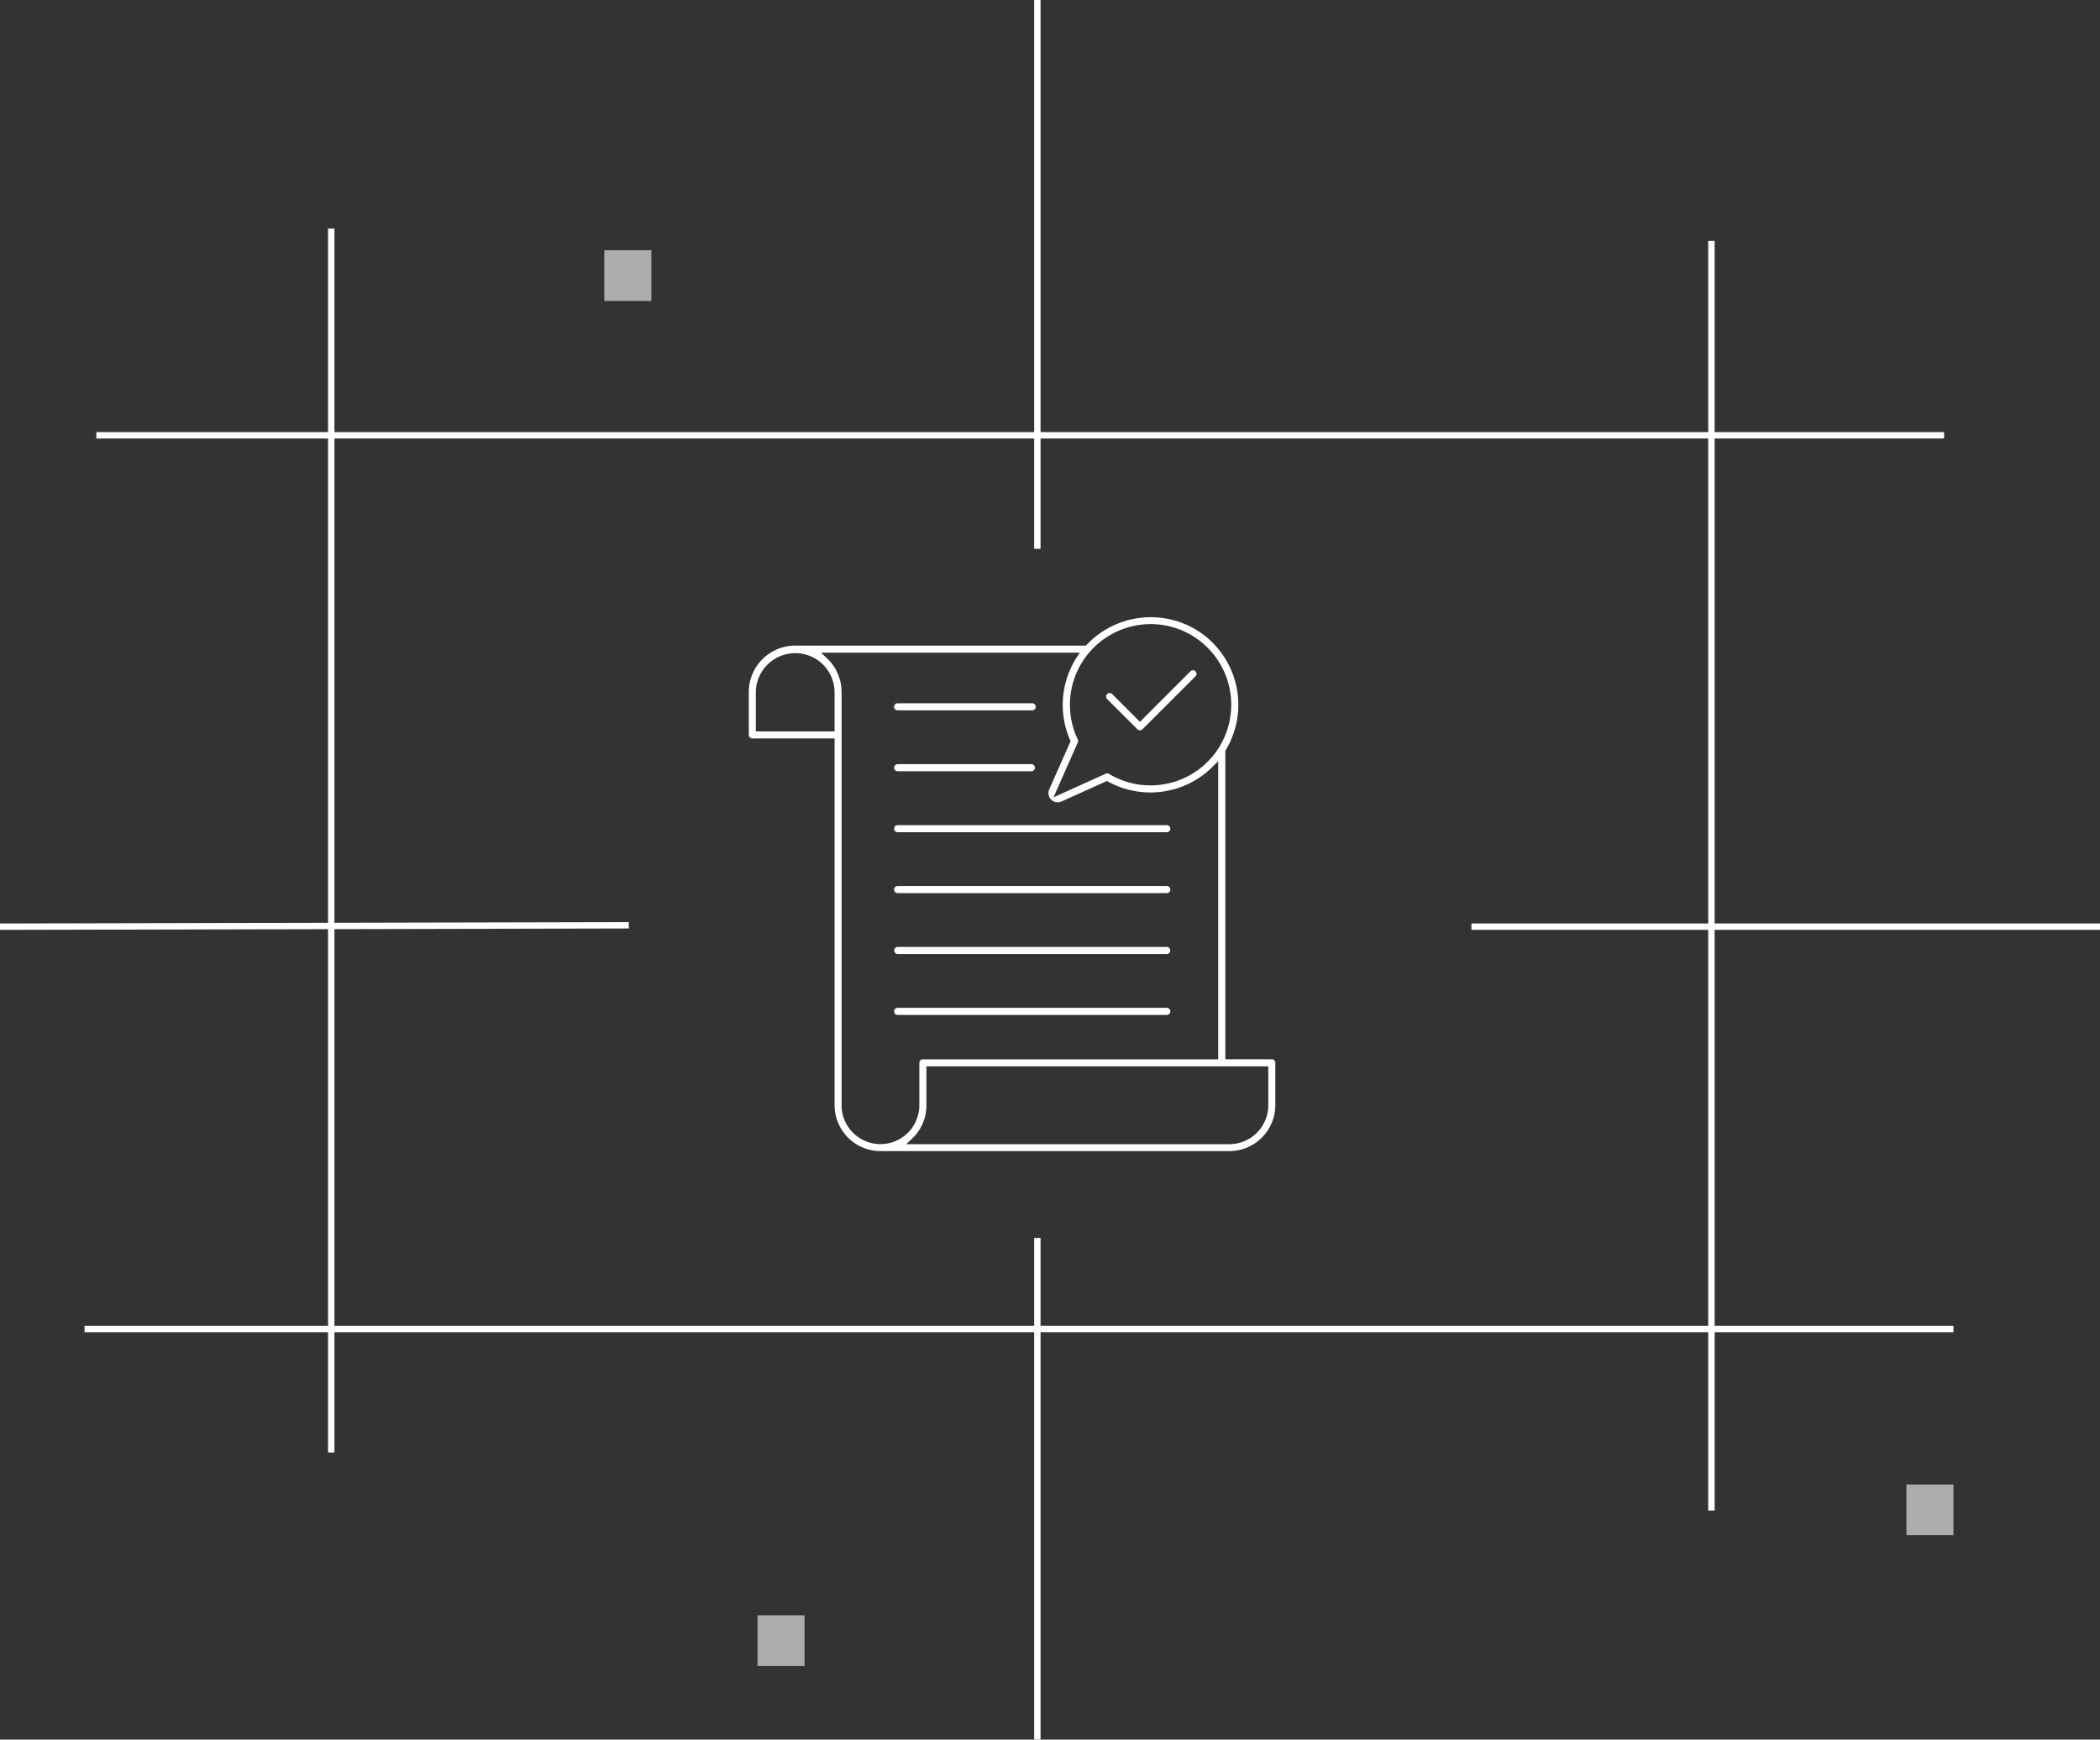 <svg xmlns="http://www.w3.org/2000/svg" width="329.001" height="272.617" viewBox="0 0 329.001 272.617">
  <rect x="0" y="0" width="329.001" height="272.617" fill="#333333" stroke="none"/>
  <g id="Group_55" data-name="Group 55" transform="translate(0)">
    <line id="Line_37" data-name="Line 37" x2="292.803" transform="translate(13.245 208.267)" fill="none" stroke="#fff" stroke-width="1"/>
    <g id="Group_50" data-name="Group 50">
      <g id="Group_103" data-name="Group 103">
        <line id="Line_38" data-name="Line 38" y1="0.22" x2="98.519" transform="translate(0.001 145)" fill="none" stroke="#fff" stroke-width="1"/>
        <line id="Line_39" data-name="Line 39" x2="98.481" transform="translate(230.52 145.219)" fill="none" stroke="#fff" stroke-width="1"/>
      </g>
    </g>
    <line id="Line_40" data-name="Line 40" x2="289.472" transform="translate(15.101 68.216)" fill="none" stroke="#fff" stroke-width="1"/>
    <g id="Group_52" data-name="Group 52">
      <g id="Group_102" data-name="Group 102">
        <line id="Line_41" data-name="Line 41" y2="86" transform="translate(162.52)" fill="none" stroke="#fff" stroke-width="1"/>
        <path id="Path_188" data-name="Path 188" d="M0,0V78.617" transform="translate(162.52 194)" fill="none" stroke="#fff" stroke-width="1"/>
      </g>
    </g>
    <line id="Line_43" data-name="Line 43" y2="198.961" transform="translate(268.122 37.751)" fill="none" stroke="#fff" stroke-width="1"/>
    <line id="Line_44" data-name="Line 44" y2="191.799" transform="translate(51.895 35.823)" fill="none" stroke="#fff" stroke-width="1"/>
    <rect id="Rectangle_30" data-name="Rectangle 30" width="7.375" height="7.949" transform="translate(298.673 232.633)" fill="#adadad"/>
    <rect id="Rectangle_31" data-name="Rectangle 31" width="7.375" height="7.949" transform="translate(94.673 39.212)" fill="#adadad"/>
    <rect id="Rectangle_32" data-name="Rectangle 32" width="7.375" height="7.949" transform="translate(118.673 253.137)" fill="#adadad"/>
    <g id="Group_54" data-name="Group 54">
      <g id="Group_104" data-name="Group 104">
        <path id="Path_131" data-name="Path 131" d="M187.294,105.2a.543.543,0,0,0-.78,0l-7.92,7.92-4.35-4.351a.543.543,0,0,0-.78,0,.556.556,0,0,0,0,.791l4.74,4.729a.562.562,0,0,0,.78,0l8.31-8.3a.554.554,0,0,0,0-.789m-4.49,52.739h-42.17a.555.555,0,0,0,0,1.11H182.8a.555.555,0,0,0,0-1.11m0-9.54h-42.17a.556.556,0,0,0,0,1.111H182.8a.556.556,0,0,0,0-1.111m0-9.55h-42.17a.555.555,0,0,0,0,1.11H182.8a.555.555,0,0,0,0-1.11m0-9.539h-42.17a.555.555,0,0,0,0,1.11H182.8a.555.555,0,0,0,0-1.11m-21.22-9.561h-20.95a.557.557,0,0,0-.55.561.548.548,0,0,0,.55.549h20.95a.548.548,0,0,0,.55-.549.557.557,0,0,0-.55-.561m.13-9.54h-21.08a.555.555,0,0,0,0,1.11h21.08a.555.555,0,1,0,0-1.11m21.09,19.1h-42.17a.555.555,0,0,0,0,1.11H182.8a.555.555,0,0,0,0-1.11m0,9.539h-42.17a.555.555,0,0,0,0,1.11H182.8a.555.555,0,0,0,0-1.11m0,9.55h-42.17a.556.556,0,0,0,0,1.111H182.8a.556.556,0,0,0,0-1.111m0,9.54h-42.17a.555.555,0,0,0,0,1.11H182.8a.555.555,0,0,0,0-1.11m-21.09-47.73h-21.08a.555.555,0,0,0,0,1.11h21.08a.555.555,0,1,0,0-1.11m-.13,9.54h-20.95a.557.557,0,0,0-.55.561.548.548,0,0,0,.55.549h20.95a.548.548,0,0,0,.55-.549.557.557,0,0,0-.55-.561m25.71-14.549a.543.543,0,0,0-.78,0l-7.92,7.92-4.35-4.351a.543.543,0,0,0-.78,0,.556.556,0,0,0,0,.791l4.74,4.729a.562.562,0,0,0,.78,0l8.31-8.3a.554.554,0,0,0,0-.789m-25.71,14.549h-20.95a.557.557,0,0,0-.55.561.548.548,0,0,0,.55.549h20.95a.548.548,0,0,0,.55-.549.557.557,0,0,0-.55-.561m.13-9.54h-21.08a.555.555,0,0,0,0,1.11h21.08a.555.555,0,1,0,0-1.11m21.09,47.73h-42.17a.555.555,0,0,0,0,1.11H182.8a.555.555,0,0,0,0-1.11m0-9.54h-42.17a.556.556,0,0,0,0,1.111H182.8a.556.556,0,0,0,0-1.111m0-9.55h-42.17a.555.555,0,0,0,0,1.11H182.8a.555.555,0,0,0,0-1.11m0-9.539h-42.17a.555.555,0,0,0,0,1.11H182.8a.555.555,0,0,0,0-1.11m4.49-24.11a.543.543,0,0,0-.78,0l-7.92,7.92-4.35-4.351a.543.543,0,0,0-.78,0,.556.556,0,0,0,0,.791l4.74,4.729a.562.562,0,0,0,.78,0l8.31-8.3a.554.554,0,0,0,0-.789m0,0a.543.543,0,0,0-.78,0l-7.92,7.92-4.35-4.351a.543.543,0,0,0-.78,0,.556.556,0,0,0,0,.791l4.74,4.729a.562.562,0,0,0,.78,0l8.31-8.3a.554.554,0,0,0,0-.789m-4.49,24.11h-42.17a.555.555,0,0,0,0,1.11H182.8a.555.555,0,0,0,0-1.11m0,9.539h-42.17a.555.555,0,0,0,0,1.11H182.8a.555.555,0,0,0,0-1.11m0,9.55h-42.17a.556.556,0,0,0,0,1.111H182.8a.556.556,0,0,0,0-1.111m0,9.54h-42.17a.555.555,0,0,0,0,1.11H182.8a.555.555,0,0,0,0-1.11m-21.09-47.73h-21.08a.555.555,0,0,0,0,1.11h21.08a.555.555,0,1,0,0-1.11m-.13,9.54h-20.95a.557.557,0,0,0-.55.561.548.548,0,0,0,.55.549h20.95a.548.548,0,0,0,.55-.549.557.557,0,0,0-.55-.561m0,0h-20.95a.557.557,0,0,0-.55.561.548.548,0,0,0,.55.549h20.95a.548.548,0,0,0,.55-.549.557.557,0,0,0-.55-.561m.13-9.54h-21.08a.555.555,0,0,0,0,1.11h21.08a.555.555,0,1,0,0-1.11m21.09,47.73h-42.17a.555.555,0,0,0,0,1.11H182.8a.555.555,0,0,0,0-1.11m0-9.54h-42.17a.556.556,0,0,0,0,1.111H182.8a.556.556,0,0,0,0-1.111m0-9.55h-42.17a.555.555,0,0,0,0,1.11H182.8a.555.555,0,0,0,0-1.11m0-9.539h-42.17a.555.555,0,0,0,0,1.11H182.8a.555.555,0,0,0,0-1.11m4.49-24.11a.543.543,0,0,0-.78,0l-7.92,7.92-4.35-4.351a.543.543,0,0,0-.78,0,.556.556,0,0,0,0,.791l4.74,4.729a.562.562,0,0,0,.78,0l8.31-8.3a.554.554,0,0,0,0-.789m-4.49,24.11h-42.17a.555.555,0,0,0,0,1.11H182.8a.555.555,0,0,0,0-1.11m0,9.539h-42.17a.555.555,0,0,0,0,1.11H182.8a.555.555,0,0,0,0-1.11m0,9.55h-42.17a.556.556,0,0,0,0,1.111H182.8a.556.556,0,0,0,0-1.111m0,9.54h-42.17a.555.555,0,0,0,0,1.11H182.8a.555.555,0,0,0,0-1.11m-21.09-47.73h-21.08a.555.555,0,0,0,0,1.11h21.08a.555.555,0,1,0,0-1.11m-.13,9.54h-20.95a.557.557,0,0,0-.55.561.548.548,0,0,0,.55.549h20.95a.548.548,0,0,0,.55-.549.557.557,0,0,0-.55-.561m25.71-14.549a.543.543,0,0,0-.78,0l-7.92,7.92-4.35-4.351a.543.543,0,0,0-.78,0,.556.556,0,0,0,0,.791l4.74,4.729a.562.562,0,0,0,.78,0l8.31-8.3a.554.554,0,0,0,0-.789m-25.71,14.549h-20.95a.557.557,0,0,0-.55.561.548.548,0,0,0,.55.549h20.95a.548.548,0,0,0,.55-.549.557.557,0,0,0-.55-.561m.13-9.54h-21.08a.555.555,0,0,0,0,1.11h21.08a.555.555,0,1,0,0-1.11m21.09,47.73h-42.17a.555.555,0,0,0,0,1.11H182.8a.555.555,0,0,0,0-1.11m0-9.54h-42.17a.556.556,0,0,0,0,1.111H182.8a.556.556,0,0,0,0-1.111m0-9.55h-42.17a.555.555,0,0,0,0,1.11H182.8a.555.555,0,0,0,0-1.11m0-9.539h-42.17a.555.555,0,0,0,0,1.11H182.8a.555.555,0,0,0,0-1.11m4.49-24.11a.543.543,0,0,0-.78,0l-7.92,7.92-4.35-4.351a.543.543,0,0,0-.78,0,.556.556,0,0,0,0,.791l4.74,4.729a.562.562,0,0,0,.78,0l8.31-8.3a.554.554,0,0,0,0-.789m-46.66,25.22H182.8a.555.555,0,0,0,0-1.11h-42.17a.555.555,0,0,0,0,1.11m42.17,8.429h-42.17a.555.555,0,0,0,0,1.11H182.8a.555.555,0,0,0,0-1.11m0,9.55h-42.17a.556.556,0,0,0,0,1.111H182.8a.556.556,0,0,0,0-1.111m0,9.54h-42.17a.555.555,0,0,0,0,1.11H182.8a.555.555,0,0,0,0-1.11m-42.17-46.62h21.08a.555.555,0,1,0,0-1.11h-21.08a.555.555,0,0,0,0,1.11m0,9.54h20.95a.548.548,0,0,0,.55-.549.557.557,0,0,0-.55-.561h-20.95a.557.557,0,0,0-.55.561.548.548,0,0,0,.55.549m46.66-15.659a.543.543,0,0,0-.78,0l-7.92,7.92-4.35-4.351a.543.543,0,0,0-.78,0,.556.556,0,0,0,0,.791l4.74,4.729a.562.562,0,0,0,.78,0l8.31-8.3a.554.554,0,0,0,0-.789m11.97,60.8h-7.29v-48.35l.07-.119a13.754,13.754,0,0,0-4.68-18.86,13.823,13.823,0,0,0-17.09,2.349l-.15.151h-45.54a7.29,7.29,0,0,0-7.27,7.28v6.709a.559.559,0,0,0,.56.56h12.88v57.47a7.208,7.208,0,0,0,7.2,7.2H192.6a7.208,7.208,0,0,0,7.2-7.2v-6.64a.54.54,0,0,0-.54-.55m-24.43-66.96a12.888,12.888,0,0,1,4.79-1.22v-.009l.64-.011a12.64,12.64,0,0,1-.01,25.28h-.01a12.578,12.578,0,0,1-6.49-1.8.536.536,0,0,0-.52-.031l-8.18,3.7,3.8-8.591a.55.55,0,0,0,0-.469,12.647,12.647,0,0,1,5.98-16.851m-44.08,15.581h-12.34v-6.17a6.183,6.183,0,0,1,6.17-6.091h.08a6.14,6.14,0,0,1,6.09,6.091Zm7.19,64.679a6.094,6.094,0,0,1-6.09-6.09V108.447a7.3,7.3,0,0,0-2.3-5.3l-.93-.869h40.54l-.49.769a13.725,13.725,0,0,0-1.03,12.9l.09.2-3.35,7.551a1.454,1.454,0,0,0,.74,1.909,1.422,1.422,0,0,0,.58.121,1.63,1.63,0,0,0,.61-.131l7.11-3.209.22.12a13.8,13.8,0,0,0,16.35-2.361l.86-.86v46.721h-46.27a.55.55,0,0,0-.55.559v6.64a6.1,6.1,0,0,1-6.09,6.09m60.76-6.09a6.111,6.111,0,0,1-6.1,6.1h-50.63l.92-.86a7.186,7.186,0,0,0,2.25-5.24v-6.1H198.7Zm-20.5-58.92a.562.562,0,0,0,.78,0l8.31-8.3a.554.554,0,0,0,0-.789.543.543,0,0,0-.78,0l-7.92,7.92-4.35-4.351a.543.543,0,0,0-.78,0,.556.556,0,0,0,0,.791Zm-37.57,16.131H182.8a.555.555,0,0,0,0-1.11h-42.17a.555.555,0,0,0,0,1.11m0,9.539H182.8a.555.555,0,0,0,0-1.11h-42.17a.555.555,0,0,0,0,1.11m0,9.551H182.8a.556.556,0,0,0,0-1.111h-42.17a.556.556,0,0,0,0,1.111m42.72,8.989a.557.557,0,0,0-.55-.56h-42.17a.555.555,0,0,0,0,1.11H182.8a.555.555,0,0,0,.55-.55m-42.72-47.18h21.08a.555.555,0,1,0,0-1.11h-21.08a.555.555,0,0,0,0,1.11m0,9.54h20.95a.548.548,0,0,0,.55-.549.557.557,0,0,0-.55-.561h-20.95a.557.557,0,0,0-.55.561.548.548,0,0,0,.55.549m46.66-15.659a.543.543,0,0,0-.78,0l-7.92,7.92-4.35-4.351a.543.543,0,0,0-.78,0,.556.556,0,0,0,0,.791l4.74,4.729a.562.562,0,0,0,.78,0l8.31-8.3a.554.554,0,0,0,0-.789m-25.71,14.549h-20.95a.557.557,0,0,0-.55.561.548.548,0,0,0,.55.549h20.95a.548.548,0,0,0,.55-.549.557.557,0,0,0-.55-.561m.13-9.54h-21.08a.555.555,0,0,0,0,1.11h21.08a.555.555,0,1,0,0-1.11m21.09,47.73h-42.17a.555.555,0,0,0,0,1.11H182.8a.555.555,0,0,0,0-1.11m0-9.54h-42.17a.556.556,0,0,0,0,1.111H182.8a.556.556,0,0,0,0-1.111m0-9.55h-42.17a.555.555,0,0,0,0,1.11H182.8a.555.555,0,0,0,0-1.11m0-9.539h-42.17a.555.555,0,0,0,0,1.11H182.8a.555.555,0,0,0,0-1.11m4.49-24.11a.543.543,0,0,0-.78,0l-7.92,7.92-4.35-4.351a.543.543,0,0,0-.78,0,.556.556,0,0,0,0,.791l4.74,4.729a.562.562,0,0,0,.78,0l8.31-8.3a.554.554,0,0,0,0-.789m-4.49,24.11h-42.17a.555.555,0,0,0,0,1.11H182.8a.555.555,0,0,0,0-1.11m0,9.539h-42.17a.555.555,0,0,0,0,1.11H182.8a.555.555,0,0,0,0-1.11m0,9.55h-42.17a.556.556,0,0,0,0,1.111H182.8a.556.556,0,0,0,0-1.111m0,9.54h-42.17a.555.555,0,0,0,0,1.11H182.8a.555.555,0,0,0,0-1.11m-21.09-47.73h-21.08a.555.555,0,0,0,0,1.11h21.08a.555.555,0,1,0,0-1.11m-.13,9.54h-20.95a.557.557,0,0,0-.55.561.548.548,0,0,0,.55.549h20.95a.548.548,0,0,0,.55-.549.557.557,0,0,0-.55-.561m0,0h-20.95a.557.557,0,0,0-.55.561.548.548,0,0,0,.55.549h20.95a.548.548,0,0,0,.55-.549.557.557,0,0,0-.55-.561m.13-9.54h-21.08a.555.555,0,0,0,0,1.11h21.08a.555.555,0,1,0,0-1.11m21.09,47.73h-42.17a.555.555,0,0,0,0,1.11H182.8a.555.555,0,0,0,0-1.11m0-9.54h-42.17a.556.556,0,0,0,0,1.111H182.8a.556.556,0,0,0,0-1.111m0-9.55h-42.17a.555.555,0,0,0,0,1.11H182.8a.555.555,0,0,0,0-1.11m0-9.539h-42.17a.555.555,0,0,0,0,1.11H182.8a.555.555,0,0,0,0-1.11m4.49-24.11a.543.543,0,0,0-.78,0l-7.92,7.92-4.35-4.351a.543.543,0,0,0-.78,0,.556.556,0,0,0,0,.791l4.74,4.729a.562.562,0,0,0,.78,0l8.31-8.3a.554.554,0,0,0,0-.789m0,0a.543.543,0,0,0-.78,0l-7.92,7.92-4.35-4.351a.543.543,0,0,0-.78,0,.556.556,0,0,0,0,.791l4.74,4.729a.562.562,0,0,0,.78,0l8.31-8.3a.554.554,0,0,0,0-.789m-4.49,24.11h-42.17a.555.555,0,0,0,0,1.11H182.8a.555.555,0,0,0,0-1.11m0,9.539h-42.17a.555.555,0,0,0,0,1.11H182.8a.555.555,0,0,0,0-1.11m0,9.55h-42.17a.556.556,0,0,0,0,1.111H182.8a.556.556,0,0,0,0-1.111m0,9.54h-42.17a.555.555,0,0,0,0,1.11H182.8a.555.555,0,0,0,0-1.11m-21.09-47.73h-21.08a.555.555,0,0,0,0,1.11h21.08a.555.555,0,1,0,0-1.11m-.13,9.54h-20.95a.557.557,0,0,0-.55.561.548.548,0,0,0,.55.549h20.95a.548.548,0,0,0,.55-.549.557.557,0,0,0-.55-.561m0,0h-20.95a.557.557,0,0,0-.55.561.548.548,0,0,0,.55.549h20.95a.548.548,0,0,0,.55-.549.557.557,0,0,0-.55-.561m.13-9.54h-21.08a.555.555,0,0,0,0,1.11h21.08a.555.555,0,1,0,0-1.11m21.09,47.73h-42.17a.555.555,0,0,0,0,1.11H182.8a.555.555,0,0,0,0-1.11m0-9.54h-42.17a.556.556,0,0,0,0,1.111H182.8a.556.556,0,0,0,0-1.111m0-9.55h-42.17a.555.555,0,0,0,0,1.11H182.8a.555.555,0,0,0,0-1.11m0-9.539h-42.17a.555.555,0,0,0,0,1.11H182.8a.555.555,0,0,0,0-1.11m4.49-24.11a.543.543,0,0,0-.78,0l-7.92,7.92-4.35-4.351a.543.543,0,0,0-.78,0,.556.556,0,0,0,0,.791l4.74,4.729a.562.562,0,0,0,.78,0l8.31-8.3a.554.554,0,0,0,0-.789m0,0a.543.543,0,0,0-.78,0l-7.92,7.92-4.35-4.351a.543.543,0,0,0-.78,0,.556.556,0,0,0,0,.791l4.74,4.729a.562.562,0,0,0,.78,0l8.31-8.3a.554.554,0,0,0,0-.789m-4.49,24.11h-42.17a.555.555,0,0,0,0,1.11H182.8a.555.555,0,0,0,0-1.11m0,9.539h-42.17a.555.555,0,0,0,0,1.11H182.8a.555.555,0,0,0,0-1.11m0,9.55h-42.17a.556.556,0,0,0,0,1.111H182.8a.556.556,0,0,0,0-1.111m0,9.54h-42.17a.555.555,0,0,0,0,1.11H182.8a.555.555,0,0,0,0-1.11m-21.09-47.73h-21.08a.555.555,0,0,0,0,1.11h21.08a.555.555,0,1,0,0-1.11m-.13,9.54h-20.95a.557.557,0,0,0-.55.561.548.548,0,0,0,.55.549h20.95a.548.548,0,0,0,.55-.549.557.557,0,0,0-.55-.561" fill="#fff"/>
      </g>
    </g>
  </g>
</svg>
